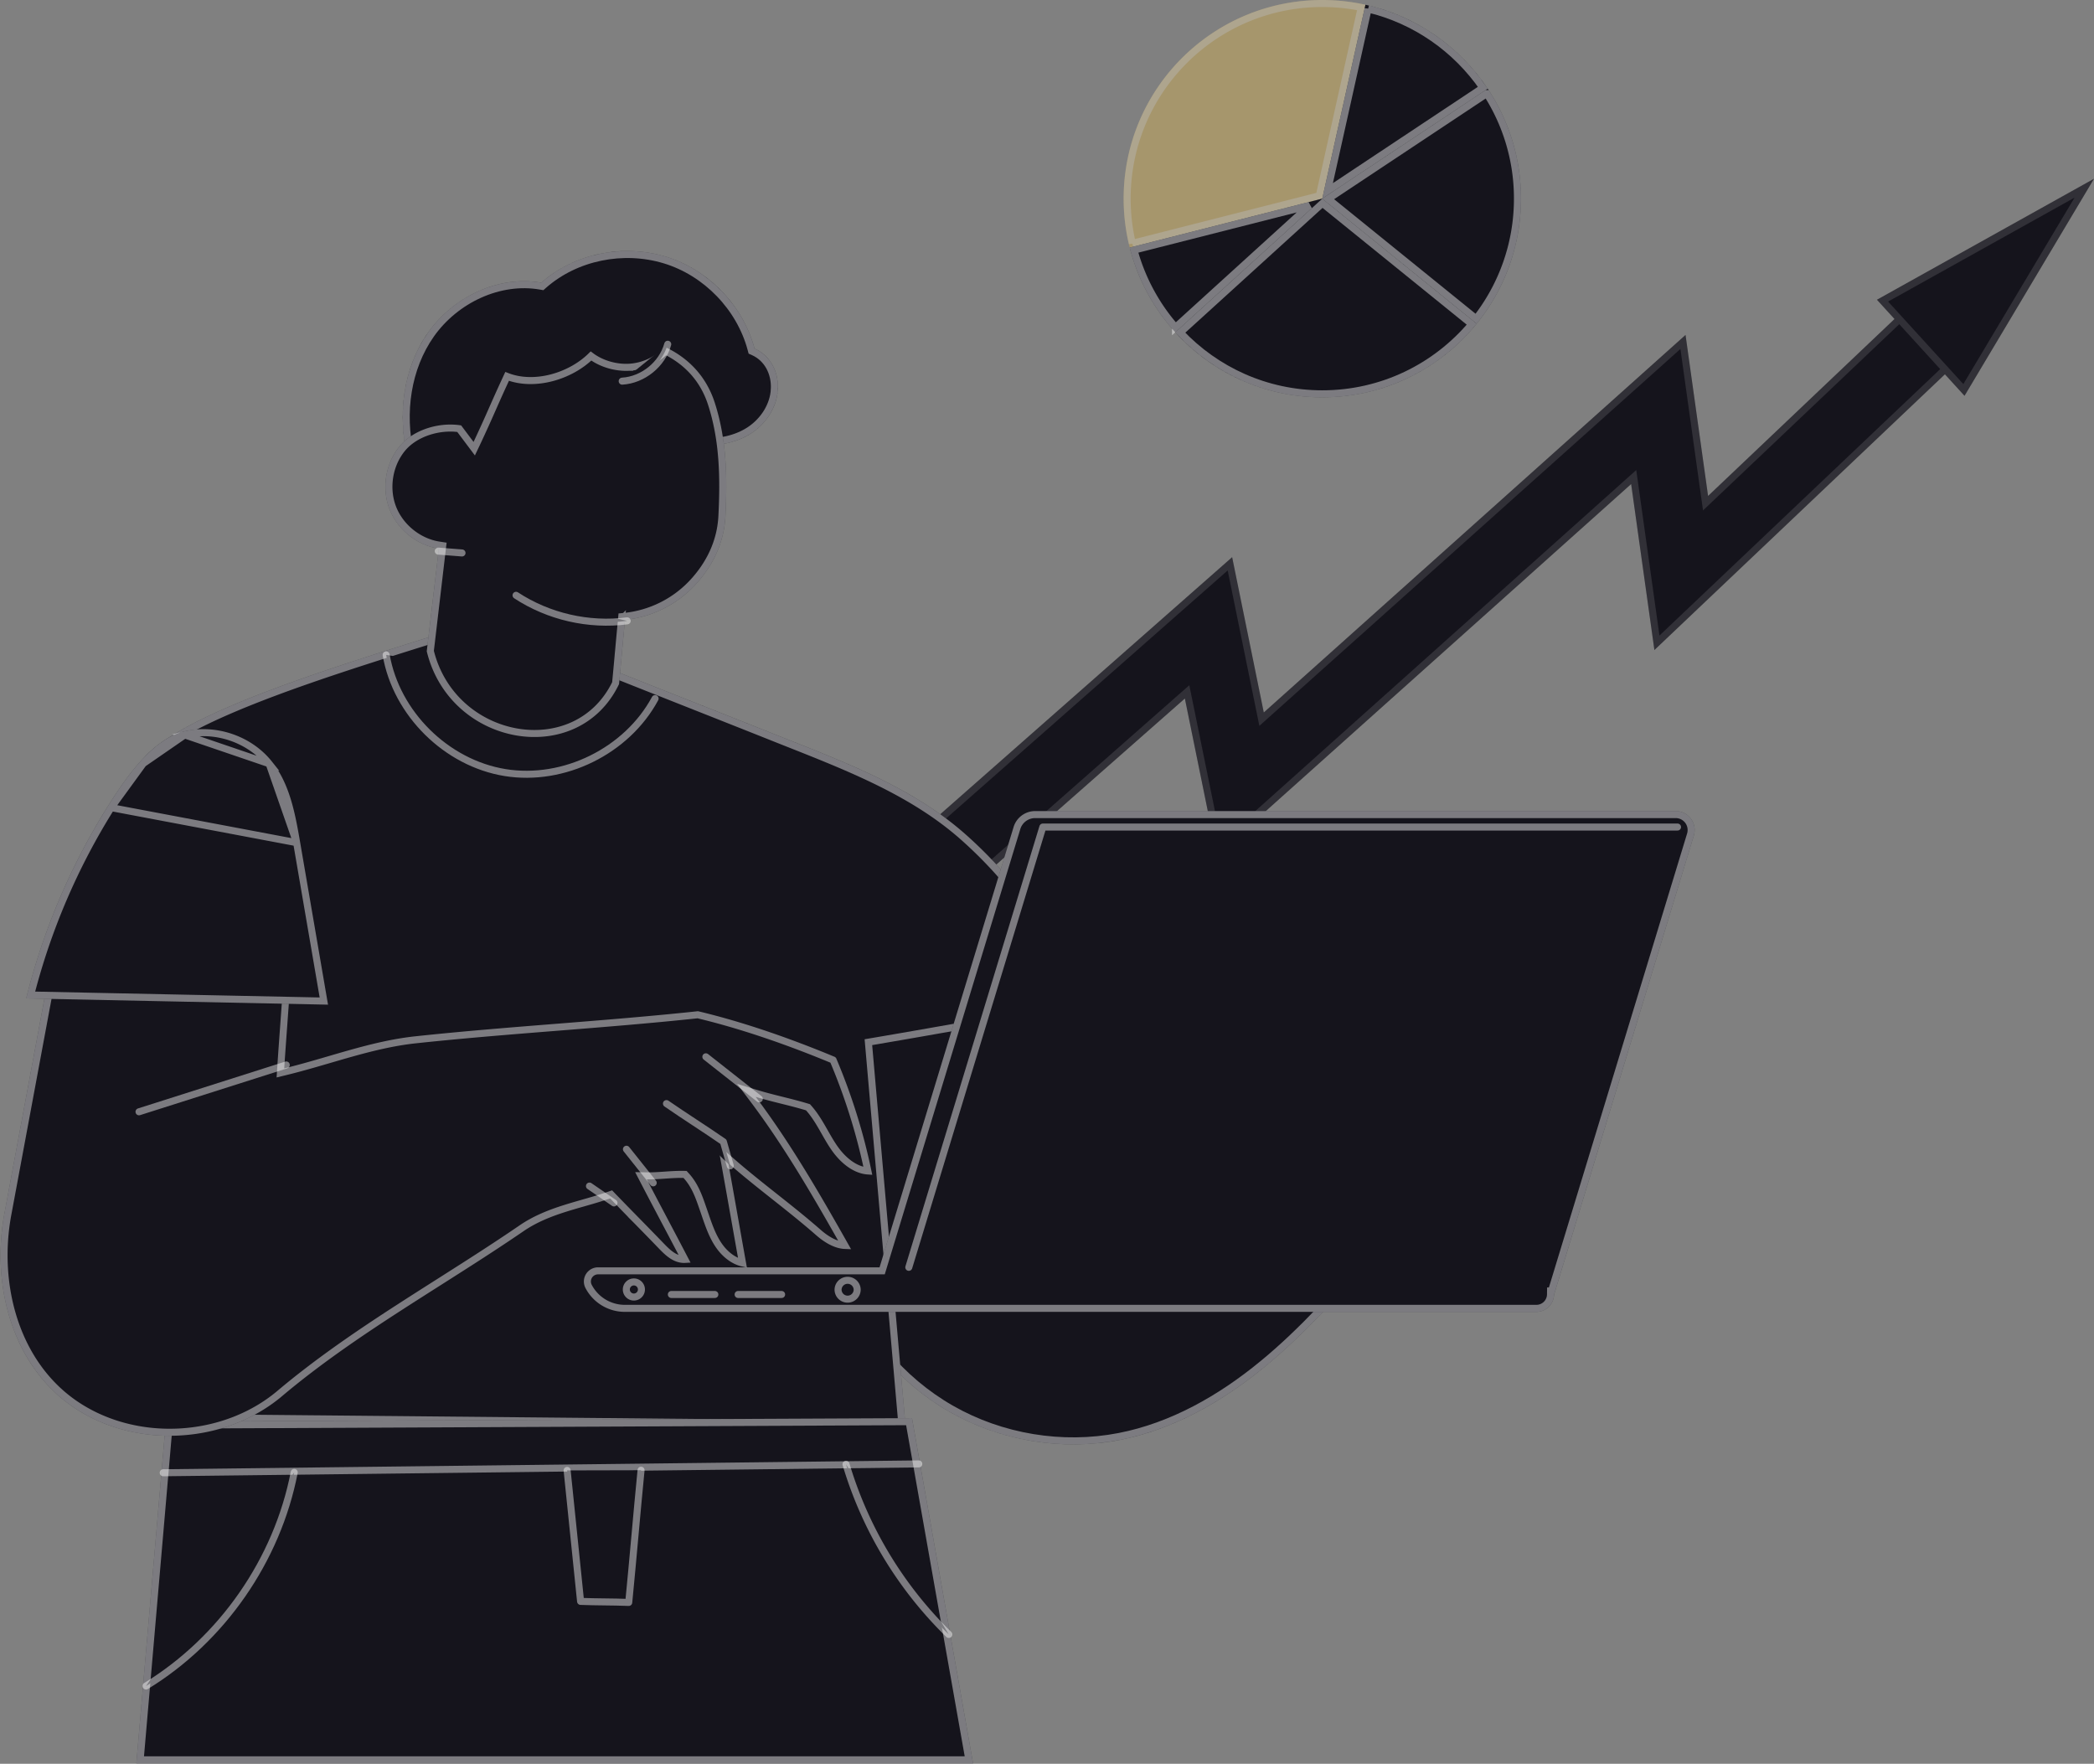 <?xml version="1.0" encoding="UTF-8"?> <svg xmlns="http://www.w3.org/2000/svg" width="298" height="251" fill="none"><rect width="100%" height="100%" fill="#808080" stroke="none"/> <path d="m120.557 141.728-6.985-8.036 61.776-54.4 4.504 22.1 60.019-53.726 3.208 22.913 31.29-29.696 7.278 7.768-46.207 43.856-3.31-23.622-58.973 52.791-4.539-22.27-48.061 42.322Z" fill="#15141C"></path> <path d="m114.275 133.739 60.755-53.502 4.332 21.255.175.854.649-.581 59.32-53.101 3.078 21.984.135.962.705-.669 30.924-29.349 6.594 7.039L235.8 91.476l-3.175-22.66-.13-.928-.699.625-58.323 52.209-4.365-21.416-.173-.846-.648.57-47.682 41.991-6.33-7.282Z" stroke="#fff" stroke-opacity=".12"></path> <path d="M279.573 56.328 298 25.438l-30.89 17.218 12.463 13.672Z" fill="#15141C"></path> <path d="m267.905 42.785 28.711-16.003-17.127 28.711-11.584-12.708Z" stroke="#fff" stroke-opacity=".12"></path> <path d="M165.676 137.929c-18.006 1.789-35.366 4.016-53.372 5.806.614 12.881 2.758 26.188 7.072 38.342 2.796 7.879 8.492 14.692 15.752 18.84 7.26 4.147 16.021 5.594 24.229 4.002 7.636-1.482 14.607-5.465 20.618-10.402 6.011-4.936 11.158-10.822 16.275-16.68l-30.574-39.908Z" fill="#15141C"></path> <path d="m119.847 181.909-.471.168.471-.168c-4.241-11.948-6.378-25.027-7.021-37.724 8.844-.883 17.533-1.87 26.219-2.856l.001-.001c8.752-.993 17.499-1.987 26.402-2.874l30.157 39.362c-5.033 5.76-10.078 11.496-15.948 16.315l.318.386-.318-.386c-5.97 4.903-12.866 8.836-20.395 10.297-8.09 1.57-16.73.142-23.886-3.945-7.156-4.089-12.773-10.807-15.529-18.574Z" stroke="#fff" stroke-opacity=".44"></path> <path d="M154.402 143.437a62.34 62.34 0 0 0-17.147-24.838c-7.635-6.706-17.488-10.306-26.928-14.069-7.897-3.148-15.907-6.29-23.805-9.438-3.934 4.021-10.263 5.494-15.568 3.622-1.927-.68-3.737-1.785-5.038-3.36-1.301-1.577-2.358-3.502-2.135-5.533-15.853 4.995-37.076 11.36-43.197 17.897 2.626 3.009 4.894 6.245 7.52 9.254-1.402 28.307-3.301 56.938-4.702 85.244l105.49.993c-1.543-17.664-3.228-36.817-4.772-54.482 11.983-2.036 18.299-3.254 30.282-5.29Z" fill="#15141C"></path> <path d="m128.346 202.704-104.419-.983c.695-13.979 1.51-28.037 2.325-42.098l.002-.038c.824-14.221 1.649-28.445 2.35-42.588l.01-.202-.133-.152c-1.303-1.493-2.519-3.044-3.744-4.607l-.006-.008c-1.127-1.438-2.261-2.885-3.468-4.29 1.489-1.466 3.78-2.949 6.652-4.427 3.074-1.582 6.777-3.139 10.794-4.652 7.069-2.662 15.078-5.176 22.304-7.444l2.24-.703c.048 1.947 1.099 3.731 2.277 5.16 1.372 1.662 3.267 2.81 5.258 3.513 5.383 1.9 11.772.474 15.855-3.507 3.835 1.528 7.695 3.055 11.555 4.581l.043.017c3.977 1.573 7.953 3.145 11.901 4.719l.185-.465-.185.465c.709.283 1.421.564 2.132.846 8.788 3.48 17.661 6.994 24.651 13.134a61.845 61.845 0 0 1 16.793 24.071c-5.701.971-10.124 1.758-14.544 2.544h-.001c-4.574.813-9.147 1.627-15.136 2.645l-.455.077.04.459c.746 8.539 1.525 17.424 2.305 26.32.818 9.32 1.636 18.653 2.419 27.613Z" stroke="#fff" stroke-opacity=".44"></path> <path fill-rule="evenodd" clip-rule="evenodd" d="M54.954 93.198c1.445 8.342 8.565 15.389 16.922 16.746 8.356 1.357 17.34-3.073 21.352-10.529" fill="#15141C"></path> <path d="M54.954 93.198c1.445 8.342 8.565 15.389 16.922 16.746 8.356 1.357 17.34-3.073 21.352-10.529" stroke="#fff" stroke-opacity=".44" stroke-miterlimit="2" stroke-linecap="round" stroke-linejoin="round"></path> <path d="m129.788 201.816 8.692 49.124H19.403l4.203-48.634 106.182-.49Z" fill="#15141C"></path> <path d="m24.065 202.804 105.304-.486 8.515 48.122H19.948l4.117-47.636Z" stroke="#fff" stroke-opacity=".44"></path> <path fill-rule="evenodd" clip-rule="evenodd" d="m23.227 209.588 107.527-1.259-107.527 1.259Z" fill="#15141C"></path> <path d="m23.227 209.588 107.527-1.259" stroke="#fff" stroke-opacity=".44" stroke-miterlimit="2" stroke-linecap="round" stroke-linejoin="round"></path> <path fill-rule="evenodd" clip-rule="evenodd" d="m80.708 209.254 1.915 18.64c2.351.094 4.503.054 6.853.148.623-6.323 1.13-12.491 1.753-18.813" fill="#15141C"></path> <path d="m80.708 209.254 1.915 18.64c2.351.094 4.503.054 6.853.148.623-6.323 1.13-12.491 1.753-18.813" stroke="#fff" stroke-opacity=".44" stroke-miterlimit="2" stroke-linecap="round" stroke-linejoin="round"></path> <path fill-rule="evenodd" clip-rule="evenodd" d="M120.399 208.383a56.41 56.41 0 0 0 14.62 24.21l-14.62-24.21Z" fill="#15141C"></path> <path d="M120.399 208.383a56.41 56.41 0 0 0 14.62 24.21" stroke="#fff" stroke-opacity=".44" stroke-miterlimit="2" stroke-linecap="round" stroke-linejoin="round"></path> <path fill-rule="evenodd" clip-rule="evenodd" d="M20.783 239.935c10.827-6.627 18.673-17.937 21.088-30.4l-21.088 30.4Z" fill="#15141C"></path> <path d="M20.783 239.935c10.827-6.627 18.673-17.937 21.088-30.4" stroke="#fff" stroke-opacity=".44" stroke-miterlimit="2" stroke-linecap="round" stroke-linejoin="round"></path> <path d="M85.108 180.354h40.063l19.074-62.657a3.206 3.206 0 0 1 3.068-2.274h91.158a2.697 2.697 0 0 1 2.58 3.481l-19.883 65.314h-.013a2.512 2.512 0 0 1-2.511 2.474H88.918a6.316 6.316 0 0 1-5.596-3.387c-.704-1.341.27-2.951 1.786-2.951Z" fill="#15141C"></path> <path d="M125.171 180.854h.37l.108-.355 19.074-62.656a2.707 2.707 0 0 1 2.59-1.92h91.158a2.197 2.197 0 0 1 2.102 2.835l-19.776 64.96h-.135l-.007.492a2.012 2.012 0 0 1-2.011 1.982H88.918a5.816 5.816 0 0 1-5.153-3.119 1.516 1.516 0 0 1 1.343-2.219h40.063Z" stroke="#fff" stroke-opacity=".44"></path> <path fill-rule="evenodd" clip-rule="evenodd" d="m129.333 180.354 19.074-62.657h90.322" fill="#15141C"></path> <path d="m129.333 180.354 19.074-62.657h90.322" stroke="#fff" stroke-opacity=".44" stroke-miterlimit="2" stroke-linecap="round" stroke-linejoin="round"></path> <path fill-rule="evenodd" clip-rule="evenodd" d="M119.266 183.523a1.361 1.361 0 0 1 2.721 0 1.36 1.36 0 0 1-2.721 0ZM89.134 183.507a1.074 1.074 0 1 1 2.149 0 1.074 1.074 0 0 1-2.149 0Z" fill="#15141C" stroke="#fff" stroke-opacity=".44" stroke-miterlimit="2" stroke-linecap="round" stroke-linejoin="round"></path> <path fill-rule="evenodd" clip-rule="evenodd" d="M101.731 184.218H95.54h6.191Z" fill="#15141C"></path> <path d="M101.731 184.218H95.54" stroke="#fff" stroke-opacity=".44" stroke-miterlimit="2" stroke-linecap="round" stroke-linejoin="round"></path> <path fill-rule="evenodd" clip-rule="evenodd" d="M111.233 184.218h-6.191 6.191Z" fill="#15141C"></path> <path d="M111.233 184.218h-6.191" stroke="#fff" stroke-opacity=".44" stroke-miterlimit="2" stroke-linecap="round" stroke-linejoin="round"></path> <path d="M114.711 158.016c1.526 1.714 2.393 3.929 3.732 5.793 1.34 1.864 3.389 3.51 5.677 3.328a85.611 85.611 0 0 0-5.18-16.673c-6.24-2.6-13.028-4.996-19.606-6.559-13.24 1.42-27.016 2.154-40.255 3.575-6.377.684-12.399 3.048-18.63 4.56.276-4.212.61-8.365.887-12.576L7 138.478.63 172.696c-1.933 10.383 1.207 21.848 10.007 27.688 8.799 5.84 21.42 5.117 29.493-1.691 10.55-8.894 22.993-15.687 34.379-23.484 3.714-2.544 8.065-3.196 12.322-4.658 2.3 2.385 4.495 4.592 6.795 6.977.618.641 1.248 1.291 2.024 1.727.776.436 1.733.636 2.566.321-1.995-3.85-4.172-7.892-6.167-11.741 1.762.031 3.451-.239 5.215-.208 1.25 1.353 1.772 2.986 2.377 4.727.603 1.74 1.152 3.531 2.176 5.063 1.023 1.532 2.628 2.8 4.466 2.911-.865-4.795-1.769-10-2.636-14.795 4.126 3.614 8.395 6.649 12.52 10.263 1.331 1.166 3.162 2.236 4.894 1.876-4.137-7.332-8.447-14.858-13.517-21.577 2.441.742 4.727 1.177 7.168 1.921Z" fill="#15141C"></path> <path d="m115.084 157.683-.093-.105-.134-.041c-1.235-.376-2.429-.673-3.609-.967-1.183-.295-2.353-.587-3.559-.954l-1.47-.447.925 1.227c4.892 6.484 9.077 13.727 13.098 20.845-.516-.019-1.048-.16-1.579-.393-.78-.341-1.527-.867-2.168-1.428-2.073-1.816-4.18-3.485-6.277-5.146l-.001-.001c-2.1-1.664-4.189-3.318-6.241-5.116l-1.076-.942.254 1.407c.433 2.397.876 4.896 1.318 7.396l.013.074c.397 2.239.793 4.478 1.182 6.643-1.369-.314-2.593-1.334-3.436-2.596-.869-1.301-1.381-2.797-1.914-4.354l-.205-.595v-.001l-.103-.297c-.56-1.617-1.122-3.244-2.38-4.604l-.144-.157-.213-.004c-.904-.016-1.785.045-2.642.104l-.01.001c-.866.06-1.708.118-2.563.103l-.84-.015.387.745c.998 1.926 2.042 3.9 3.084 5.872l.001.002a917.669 917.669 0 0 1 2.78 5.287c-.515.029-1.072-.124-1.576-.407-.7-.394-1.282-.989-1.908-1.638-1.15-1.194-2.275-2.342-3.398-3.489l-.002-.002a634.018 634.018 0 0 1-3.395-3.486l-.22-.229-.302.104a66.611 66.611 0 0 1-3.175.979l-.476.136c-.903.259-1.81.519-2.704.804-2.103.67-4.172 1.486-6.088 2.798-3.824 2.619-7.762 5.121-11.716 7.633-1.925 1.223-3.854 2.448-5.775 3.691-5.858 3.788-11.627 7.724-16.927 12.191l.322.382-.322-.382c-7.904 6.664-20.28 7.374-28.895 1.656-8.584-5.697-11.7-16.93-9.792-27.179l3.183-17.091.003-.018 3.108-16.689 33.389.958c-.13 1.93-.27 3.848-.41 5.767v.001c-.152 2.09-.305 4.183-.444 6.291l-.044.68.661-.161c2.12-.515 4.225-1.13 6.315-1.74.991-.29 1.979-.579 2.963-.855 3.074-.863 6.141-1.616 9.288-1.954 6.612-.709 13.359-1.247 20.114-1.786l.015-.001c6.719-.536 13.446-1.073 20.041-1.779 6.452 1.539 13.112 3.884 19.258 6.437a85.13 85.13 0 0 1 4.948 15.794c-1.805-.124-3.477-1.48-4.659-3.125-.539-.751-.999-1.56-1.474-2.394l-.294-.516c-.577-1.004-1.197-2.025-1.997-2.924Z" stroke="#fff" stroke-opacity=".44"></path> <path fill-rule="evenodd" clip-rule="evenodd" d="m40.739 151.555-20.955 6.665 20.955-6.665Z" fill="#15141C"></path> <path d="m40.739 151.555-20.955 6.665" stroke="#fff" stroke-opacity=".44" stroke-miterlimit="2" stroke-linecap="round" stroke-linejoin="round"></path> <path fill-rule="evenodd" clip-rule="evenodd" d="m83.887 168.788 3.49 2.4-3.49-2.4Z" fill="#15141C"></path> <path d="m83.887 168.788 3.49 2.4" stroke="#fff" stroke-opacity=".44" stroke-miterlimit="2" stroke-linecap="round" stroke-linejoin="round"></path> <path fill-rule="evenodd" clip-rule="evenodd" d="m89.15 163.548 3.81 4.784-3.81-4.784Z" fill="#15141C"></path> <path d="m89.15 163.548 3.81 4.784" stroke="#fff" stroke-opacity=".44" stroke-miterlimit="2" stroke-linecap="round" stroke-linejoin="round"></path> <path fill-rule="evenodd" clip-rule="evenodd" d="m103.928 165.909-.981-3.427c-2.632-1.826-5.47-3.604-8.102-5.43" fill="#15141C"></path> <path d="m103.928 165.909-.981-3.427c-2.632-1.826-5.47-3.604-8.102-5.43" stroke="#fff" stroke-opacity=".44" stroke-miterlimit="2" stroke-linecap="round" stroke-linejoin="round"></path> <path fill-rule="evenodd" clip-rule="evenodd" d="m100.451 150.393 7.607 5.988-7.607-5.988Z" fill="#15141C"></path> <path d="m100.451 150.393 7.607 5.988" stroke="#fff" stroke-opacity=".44" stroke-miterlimit="2" stroke-linecap="round" stroke-linejoin="round"></path> <path d="M107.38 49.605c-1.621-6.12-6.569-11.246-12.626-13.082-6.059-1.837-12.982-.482-17.728 3.706-6.092-1.077-12.53 2.026-16.095 7.082C57.366 52.368 56.53 59.062 58 65.072l41.884-1.759c2.481.177 5.056-.334 7.124-1.716 2.068-1.383 3.567-3.693 3.691-6.177.125-2.485-1.044-4.806-3.318-5.815Z" fill="#15141C"></path> <path d="m106.897 49.733.061.231.219.098c2.051.91 3.138 3.015 3.022 5.333h-.001c-.114 2.302-1.511 4.477-3.469 5.786-1.957 1.309-4.416 1.804-6.81 1.633l-.029-.002-.028.002-41.471 1.741c-1.31-5.79-.441-12.147 2.949-16.956 3.468-4.92 9.723-7.916 15.6-6.877l.237.042.18-.16c4.61-4.068 11.35-5.392 17.252-3.603 5.891 1.786 10.711 6.78 12.288 12.732Z" stroke="#fff" stroke-opacity=".44"></path> <path d="M88.096 97.356c.3-3.13.548-6.012.847-9.141a15.887 15.887 0 0 0 9.93-4.907c2.578-2.756 4.171-6.073 4.363-9.84.279-5.52.179-10.95-1.531-16.205-1.179-3.622-3.655-6.313-7.114-7.91a7.516 7.516 0 0 1-5.051 2.41c-1.91.112-4.03-.525-5.475-1.776-2.88 3.108-8.3 4.713-12.143 2.927-1.517 3.191-3.011 6.786-4.529 9.977l-1.762-2.35c-3.1-.508-6.824.584-8.803 3.023-1.98 2.44-2.533 5.957-1.397 8.886 1.135 2.928 3.915 5.154 7.022 5.621-.56 4.77-1.16 9.844-1.72 14.613 3.286 13.611 21.577 16.775 27.363 4.672Z" fill="#15141C"></path> <path d="m88.894 87.717-.41.04-.038.41a968.717 968.717 0 0 0-.418 4.51l-.006.063a938.853 938.853 0 0 1-.415 4.48c-2.795 5.757-8.546 7.893-14.045 6.95-5.505-.945-10.706-4.975-12.323-11.517l.84-7.126.87-7.398.057-.48-.479-.072c-2.929-.44-5.56-2.547-6.63-5.308-1.07-2.762-.547-6.09 1.319-8.39 1.804-2.223 5.22-3.283 8.137-2.875l.63.84 1.01 1.347.496.662.356-.747a213.242 213.242 0 0 0 2.268-4.997l.002-.004a235.707 235.707 0 0 1 2.054-4.542c1.952.76 4.202.751 6.31.207 2.119-.547 4.138-1.644 5.627-3.108 1.529 1.147 3.592 1.71 5.463 1.6l-.03-.5.03.5a8.024 8.024 0 0 0 5.133-2.302c3.17 1.556 5.43 4.087 6.527 7.458 1.682 5.165 1.786 10.522 1.507 16.024-.184 3.634-1.719 6.842-4.227 9.524a15.387 15.387 0 0 1-9.615 4.751Z" stroke="#fff" stroke-opacity=".44"></path> <path fill-rule="evenodd" clip-rule="evenodd" d="M73.44 84.718c4.619 3.033 10.337 4.347 15.816 3.635L73.44 84.718Z" fill="#15141C"></path> <path d="M73.44 84.718c4.619 3.033 10.337 4.347 15.816 3.635" stroke="#fff" stroke-opacity=".44" stroke-miterlimit="2" stroke-linecap="round" stroke-linejoin="round"></path> <path fill-rule="evenodd" clip-rule="evenodd" d="m62.37 78.427 3.38.264-3.38-.264Z" fill="#15141C"></path> <path d="m62.37 78.427 3.38.264" stroke="#fff" stroke-opacity=".44" stroke-miterlimit="2" stroke-linecap="round" stroke-linejoin="round"></path> <path fill-rule="evenodd" clip-rule="evenodd" d="M95.026 48.99c-.789 2.861-3.52 5.074-6.482 5.252l6.483-5.252Z" fill="#15141C"></path> <path d="M95.026 48.99c-.789 2.861-3.52 5.074-6.482 5.252" stroke="#fff" stroke-opacity=".44" stroke-miterlimit="2" stroke-linecap="round" stroke-linejoin="round"></path> <path d="M42.708 119.835c-.692-4.035-1.467-8.258-4.014-11.464-2.9-3.648-8.001-5.386-12.525-4.27-4.523 1.117-8.295 6.624-10.775 10.569a94.424 94.424 0 0 0-11.668 27.417l42.956.887-3.974-23.139Z" fill="#15141C"></path> <path d="M38.302 108.682c-2.777-3.494-7.68-5.165-12.013-4.096l12.013 4.096Zm0 0c2.455 3.09 3.217 7.181 3.913 11.238m-3.913-11.238 3.913 11.238m0 0 1.987 11.569.022.124 1.863 10.849-41.723-.862a93.94 93.94 0 0 1 11.454-26.664m26.397 4.984-26.397-4.984m0 0c1.237-1.969 2.78-4.3 4.568-6.276m-4.568 6.276 4.568-6.276m0 0c1.795-1.983 3.786-3.551 5.903-4.074l-5.903 4.074Z" stroke="#fff" stroke-opacity=".44"></path> <g opacity=".44"> <path d="m194.317.674-6.143 27.594-27.402 6.967a28.276 28.276 0 0 1-.866-6.967C159.906 12.66 172.558 0 188.174 0c2.106 0 4.162.233 6.143.674Z" fill="#D6B153"></path> <path d="M161.138 34.626a27.747 27.747 0 0 1-.732-6.358C160.406 12.937 172.834.5 188.174.5c1.896 0 3.75.192 5.545.558l-5.967 26.8-26.614 6.768Z" stroke="#fff" stroke-opacity=".44"></path> </g> <path d="M210.149 46.064c-5.186 6.393-13.102 10.48-21.975 10.48-8.291 0-15.749-3.57-20.918-9.256l20.918-19.02 21.975 17.796Z" fill="#15141C"></path> <path d="m188.193 28.927 21.249 17.208c-5.098 6.06-12.732 9.91-21.268 9.91-7.964 0-15.146-3.355-20.208-8.726l20.227-18.392Z" stroke="#fff" stroke-opacity=".44"></path> <path d="m211.722 12.627-23.549 15.64L194.316.675c7.234 1.598 13.427 5.977 17.406 11.953Z" fill="#15141C"></path> <path d="M194.695 1.275c6.728 1.615 12.505 5.688 16.329 11.215l-22.093 14.674 5.764-25.89Z" stroke="#fff" stroke-opacity=".44"></path> <path d="M216.45 28.268a28.18 28.18 0 0 1-6.302 17.796l-21.975-17.796 23.549-15.64a28.08 28.08 0 0 1 4.728 15.64Z" fill="#15141C"></path> <path d="M215.95 28.268a27.678 27.678 0 0 1-5.879 17.09l-21.054-17.05 22.562-14.986a27.574 27.574 0 0 1 4.371 14.946Z" stroke="#fff" stroke-opacity=".44"></path> <path d="m188.174 28.268-20.918 19.02a28.253 28.253 0 0 1-6.485-12.053l27.403-6.967Z" fill="#15141C"></path> <path d="m161.383 35.595 24.971-6.348-19.061 17.332a27.757 27.757 0 0 1-5.91-10.984Z" stroke="#fff" stroke-opacity=".44"></path> </svg> 